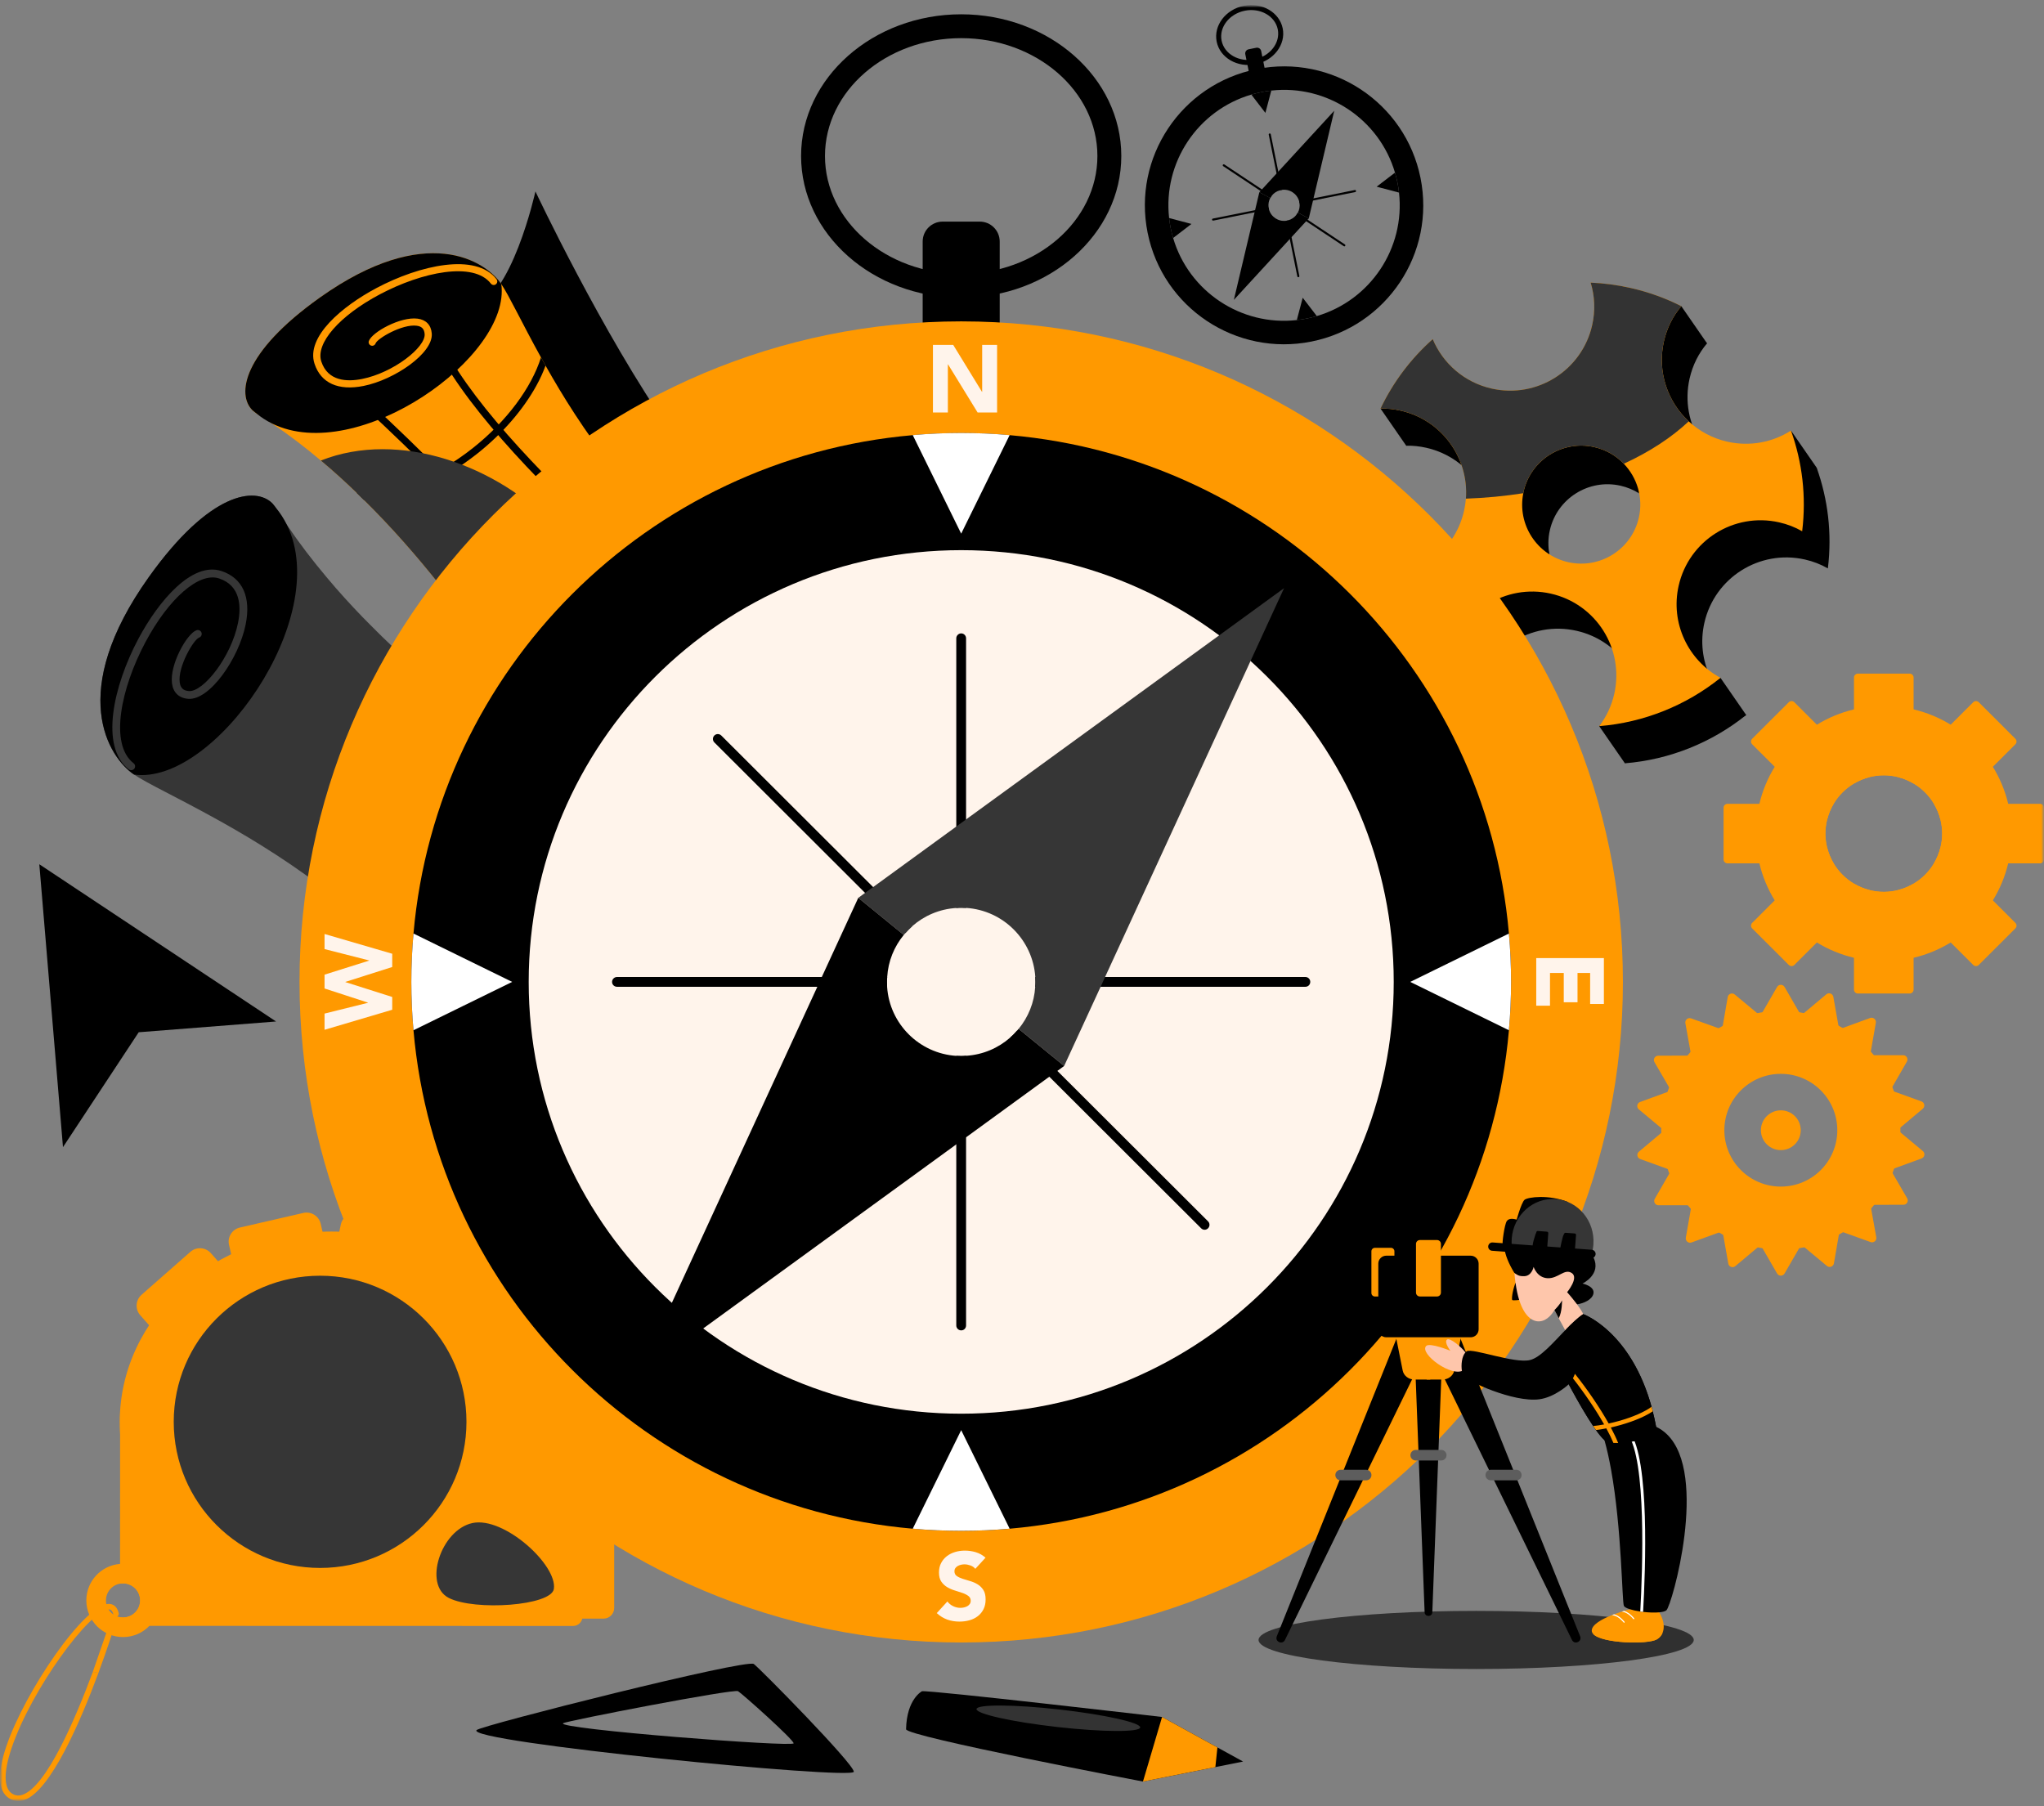 <svg width="404" height="357" viewBox="0 0 404 357" fill="none" xmlns="http://www.w3.org/2000/svg">
<rect x="0" y="0" width="404" height="357" fill="#808080" stroke="none"/>
<mask id="mask0_13154_865" style="mask-type:luminance" maskUnits="userSpaceOnUse" x="0" y="1" width="404" height="355">
<path d="M404 1H0V356H404V1Z" fill="white"/>
</mask>
<g mask="url(#mask0_13154_865)">
<mask id="mask1_13154_865" style="mask-type:luminance" maskUnits="userSpaceOnUse" x="0" y="1" width="404" height="355">
<path d="M404 1H0V356H404V1Z" fill="white"/>
</mask>
<g mask="url(#mask1_13154_865)">
<path d="M26.492 153.096C29.062 154.832 34.922 157.558 42.355 161.675C42.934 161.99 43.518 162.321 44.125 162.656C50.714 166.354 58.377 171.116 66.04 177.157C66.196 177.282 66.345 177.393 66.503 177.518C66.845 177.787 67.172 178.066 67.501 178.341C74.598 184.185 80.118 191.067 84.38 197.32C84.68 197.771 84.981 198.22 85.272 198.658C90.545 206.624 93.721 213.332 95.39 215.123C97.399 217.306 104.797 218.384 113.694 214.92C114.205 214.727 114.708 214.523 115.216 214.298C119.629 212.338 124.342 209.266 128.911 204.677C133.637 199.93 136.083 194.675 137.12 189.648C137.245 189.14 137.337 188.634 137.414 188.135C138.921 178.355 135.322 169.754 133.104 167.93C132.556 167.475 130.698 166.367 127.902 164.703C124.285 162.505 119.028 159.341 112.911 155.314C112.409 154.975 111.876 154.616 111.332 154.265C105.753 150.543 99.517 146.14 93.15 141.146C92.611 140.738 92.084 140.325 91.562 139.889C85.356 134.962 79.081 129.495 73.201 123.531C72.67 123.014 72.161 122.502 71.657 121.97C69.249 119.476 66.908 116.912 64.695 114.26C61.833 110.875 59.153 107.372 56.71 103.757L56.688 103.718C55.934 102.603 55.194 101.48 54.495 100.335C54.495 100.335 54.444 100.276 54.357 100.147C54.276 100.033 54.133 99.867 53.966 99.659C53.916 99.599 53.872 99.551 53.821 99.492C50.499 96.166 41.482 97.169 29.424 114.059C13.146 136.878 21.46 149.711 26.492 153.103V153.096Z" fill="#363636"/>
<path d="M26.492 153.096C42.176 155.327 65.792 122.204 56.712 103.75L56.69 103.711C56.098 102.507 55.372 101.377 54.497 100.328C54.497 100.328 54.447 100.269 54.359 100.14C54.278 100.026 54.135 99.86 53.969 99.652C53.918 99.593 53.874 99.544 53.824 99.485C50.501 96.159 41.485 97.162 29.427 114.052C13.148 136.871 21.463 149.704 26.494 153.096H26.492Z" fill="black"/>
<path d="M26.417 152.071C26.463 152.034 26.505 151.99 26.542 151.942C26.803 151.605 26.74 151.123 26.404 150.863C21.561 147.129 23.91 136.009 28.731 126.955C33.379 118.225 39.366 113.036 43.288 114.332C47.573 115.749 47.696 119.898 47.044 123.13C45.683 129.889 40.178 136.817 37.326 136.596C36.223 136.51 35.666 135.983 35.524 134.883C35.116 131.774 38.28 126.399 39.353 126.025C39.754 125.884 39.967 125.444 39.825 125.044C39.684 124.643 39.243 124.431 38.842 124.573C36.927 125.245 33.51 131.378 33.995 135.085C34.234 136.907 35.374 137.99 37.208 138.13C41.461 138.461 47.207 130.13 48.556 123.432C49.65 118.002 47.95 114.249 43.77 112.87C37.938 110.945 31.291 118.865 27.367 126.233C22.399 135.56 19.684 147.626 25.459 152.082C25.746 152.303 26.143 152.29 26.415 152.071H26.417Z" fill="#363636"/>
<path d="M93.221 60.744C101.039 59.539 105.829 37.837 105.829 37.837C105.829 37.837 119.07 65.948 132.541 85.21C146.011 104.471 161.829 113.148 161.829 113.148C161.829 113.148 148.801 120.478 139.568 115.123C130.334 109.767 93.221 60.742 93.221 60.742V60.744Z" fill="black"/>
<path d="M99.076 56.139C100.667 58.49 103.162 63.85 106.93 70.647C107.22 71.174 107.52 71.711 107.827 72.265C111.214 78.288 115.574 85.297 121.11 92.308C121.224 92.45 121.327 92.588 121.441 92.731C121.689 93.044 121.941 93.344 122.195 93.644C127.549 100.136 133.854 105.187 139.587 109.088C140 109.362 140.412 109.638 140.813 109.905C148.115 114.731 154.265 117.639 155.905 119.167C157.907 121.004 158.888 127.77 155.703 135.899C155.528 136.366 155.339 136.825 155.131 137.29C153.33 141.321 150.51 145.627 146.294 149.798C141.936 154.116 137.116 156.345 132.503 157.289C132.038 157.403 131.573 157.486 131.115 157.556C122.145 158.924 114.258 155.627 112.587 153.602C112.17 153.1 111.155 151.401 109.63 148.844C107.617 145.535 104.72 140.729 101.031 135.135C100.719 134.675 100.39 134.189 100.07 133.69C96.659 128.586 92.628 122.883 88.051 117.058C87.678 116.564 87.299 116.082 86.9 115.607C82.386 109.929 77.377 104.19 71.911 98.811C71.437 98.325 70.968 97.858 70.481 97.398C68.196 95.196 65.847 93.055 63.417 91.029C60.313 88.41 57.105 85.958 53.791 83.723L53.754 83.703C52.731 83.013 51.703 82.337 50.652 81.695C50.652 81.695 50.597 81.649 50.481 81.568C50.376 81.494 50.225 81.362 50.034 81.209C49.979 81.163 49.935 81.124 49.88 81.078C46.832 78.039 47.759 69.795 63.261 58.788C84.202 43.928 95.966 51.539 99.072 56.139H99.076Z" fill="#FF9900"/>
<path d="M68.071 75.114C68.621 75.576 119.888 119.642 132.506 157.289C132.041 157.403 131.576 157.486 131.117 157.556C118.559 120.36 67.709 76.65 67.156 76.189L68.071 75.114Z" fill="black"/>
<path d="M85.882 64.503C94.17 86.712 139.895 123.636 155.703 135.895C155.528 136.361 155.339 136.821 155.131 137.285C139.484 125.195 93.152 88.003 84.548 64.991L85.882 64.501V64.503Z" fill="black"/>
<path d="M99.077 56.139C101.11 70.478 70.712 92.039 53.793 83.723L53.756 83.703C52.653 83.162 51.615 82.497 50.655 81.695C50.655 81.695 50.6 81.649 50.484 81.568C50.378 81.494 50.227 81.362 50.036 81.209C49.981 81.163 49.938 81.124 49.883 81.078C46.834 78.039 47.762 69.795 63.264 58.788C84.204 43.928 95.969 51.539 99.074 56.139H99.077Z" fill="black"/>
<path d="M106.93 70.645C107.22 71.172 107.52 71.709 107.827 72.263C107.358 73.583 106.746 74.903 106.011 76.237C103.434 80.92 99.408 85.628 94.392 89.617C87.062 95.441 79.101 98.634 71.913 98.809C71.44 98.323 70.97 97.856 70.483 97.397C77.704 97.657 85.935 94.533 93.512 88.522C100.21 83.204 105.049 76.609 106.93 70.645Z" fill="black"/>
<path d="M121.11 92.306C121.224 92.448 121.327 92.586 121.441 92.728C121.689 93.041 121.941 93.341 122.195 93.641C121.838 94.554 121.404 95.459 120.914 96.35C118.351 101.007 114.061 105.347 109.698 108.616C103.325 113.404 95.006 117.188 88.051 117.058C87.678 116.564 87.299 116.082 86.9 115.607C93.681 116.255 102.294 112.406 108.85 107.492C115.137 102.772 119.471 97.298 121.107 92.308L121.11 92.306Z" fill="black"/>
<path d="M139.588 109.086C140 109.36 140.412 109.636 140.814 109.903C140.351 111.387 139.728 112.782 139 114.105C135.238 120.938 128.635 125.646 124.167 128.232C116.401 132.738 107.485 135.264 101.033 135.133C100.721 134.673 100.392 134.187 100.072 133.688C106.248 134.117 115.576 131.575 123.459 127.005C128.663 123.99 136.892 118 139.59 109.086H139.588Z" fill="black"/>
<path d="M98.135 56.069C98.1 56.111 98.061 56.15 98.017 56.185C97.708 56.424 97.265 56.364 97.026 56.058C93.604 51.629 83.406 53.766 75.098 58.166C67.088 62.408 62.322 67.875 63.509 71.461C64.803 75.381 68.61 75.497 71.573 74.903C77.774 73.664 84.132 68.637 83.932 66.031C83.855 65.022 83.371 64.514 82.364 64.383C79.513 64.008 74.58 66.896 74.236 67.875C74.106 68.243 73.703 68.435 73.335 68.306C72.966 68.177 72.773 67.774 72.902 67.409C73.521 65.659 79.149 62.539 82.548 62.986C84.219 63.205 85.211 64.249 85.34 65.926C85.641 69.815 77.993 75.059 71.85 76.287C66.869 77.283 63.428 75.727 62.167 71.904C60.406 66.572 67.676 60.501 74.436 56.921C82.993 52.388 94.065 49.914 98.144 55.197C98.348 55.46 98.335 55.824 98.133 56.071L98.135 56.069Z" fill="#FF9900"/>
<g style="mix-blend-mode:screen">
<path d="M109.632 148.844C107.619 145.535 104.722 140.729 101.033 135.135C100.721 134.675 100.392 134.189 100.072 133.69C96.662 128.586 92.63 122.883 88.053 117.058C87.68 116.564 87.301 116.082 86.902 115.607C82.388 109.929 77.379 104.19 71.913 98.811C71.439 98.325 70.97 97.859 70.483 97.399C68.198 95.196 65.849 93.055 63.419 91.029C94.409 78.785 141.072 119.36 109.632 148.844Z" fill="#333333"/>
</g>
<path d="M356.727 110.588C358.372 110.958 359.894 111.552 361.28 112.353C362.129 105.46 361.298 98.677 359.07 92.45C355.475 94.754 350.983 95.66 346.496 94.649C337.55 92.632 331.931 83.754 333.951 74.822C334.552 72.169 335.749 69.813 337.401 67.866C334.271 66.277 330.882 65.055 327.297 64.247C324.68 63.658 322.066 63.319 319.475 63.207C320.28 65.852 320.427 68.733 319.774 71.626C317.754 80.557 308.86 86.166 299.914 84.15C294.471 82.924 290.266 79.158 288.257 74.382C284.002 78.161 280.471 82.797 277.942 88.1C279.25 88.069 280.579 88.207 281.901 88.505C290.847 90.521 296.469 99.387 294.446 108.331C292.53 116.811 284.401 122.3 275.922 121.098C278.771 129.545 284.167 137.003 291.398 142.352C291.244 140.679 291.341 138.945 291.733 137.204C293.756 128.26 302.647 122.664 311.593 124.68C320.539 126.697 326.16 135.562 324.138 144.506C323.599 146.893 322.564 149.052 321.162 150.874C330.029 150.158 338.366 146.766 345.138 141.327C338.763 137.883 335.196 130.513 336.87 123.115C338.892 114.17 347.783 108.574 356.73 110.591L356.727 110.588ZM315.039 118.46C308.751 117.043 304.798 110.796 306.217 104.519C307.636 98.242 313.894 94.296 320.182 95.713C326.47 97.129 330.422 103.376 329.003 109.653C327.584 115.931 321.327 119.876 315.039 118.46Z" fill="black"/>
<path d="M323.998 97.532C322.884 96.838 321.645 96.308 320.294 96.004C314.006 94.587 307.748 98.535 306.329 104.81C305.961 106.439 305.95 108.059 306.255 109.59C302.226 107.015 300.024 102.106 301.138 97.177C302.557 90.9 308.814 86.955 315.102 88.371C319.758 89.42 323.149 93.12 323.998 97.532Z" fill="black"/>
<path d="M340.057 133.983L345.136 141.325C345.136 141.325 339.721 145.003 335.964 140.438C332.207 135.873 340.054 133.981 340.054 133.981L340.057 133.983Z" fill="black"/>
<path d="M316.083 143.53L321.162 150.871C321.162 150.871 330.608 146.092 327.564 139.941C324.52 133.789 316.08 143.53 316.08 143.53H316.083Z" fill="black"/>
<path d="M332.319 60.525L337.398 67.866C337.398 67.866 328.895 70.496 326.522 67.658C324.149 64.821 332.319 60.523 332.319 60.523V60.525Z" fill="black"/>
<path d="M353.99 85.107L359.07 92.448C359.07 92.448 360.131 100.374 354.609 97.272C349.088 94.169 353.988 85.107 353.988 85.107H353.99Z" fill="black"/>
<path d="M272.863 80.758L277.942 88.1C277.942 88.1 283.518 87.629 282.961 83.033C282.403 78.437 272.863 80.758 272.863 80.758Z" fill="black"/>
<path d="M351.648 103.247C353.293 103.617 354.815 104.21 356.201 105.009C357.05 98.117 356.219 91.334 353.99 85.107C350.396 87.41 345.904 88.317 341.416 87.305C338.449 86.637 335.859 85.212 333.782 83.283C329.588 79.401 327.52 73.445 328.871 67.479C329.472 64.825 330.67 62.469 332.321 60.523C329.191 58.933 325.803 57.711 322.217 56.903C319.6 56.314 316.986 55.975 314.396 55.863C315.201 58.508 315.348 61.39 314.694 64.282C312.674 73.213 303.781 78.823 294.835 76.806C289.391 75.58 285.187 71.814 283.178 67.039C278.923 70.818 275.392 75.453 272.863 80.756C274.17 80.725 275.499 80.863 276.822 81.161C284.952 82.994 290.336 90.493 289.738 98.561C289.676 99.358 289.551 100.173 289.367 100.987C287.45 109.467 279.322 114.956 270.843 113.754C273.692 122.202 279.087 129.659 286.318 135.008C286.165 133.335 286.261 131.601 286.654 129.861C288.676 120.916 297.567 115.32 306.514 117.336C315.46 119.353 321.081 128.218 319.059 137.163C318.519 139.549 317.484 141.708 316.083 143.53C324.95 142.814 333.286 139.422 340.059 133.983C333.683 130.539 330.117 123.169 331.79 115.771C333.813 106.827 342.704 101.23 351.65 103.247H351.648ZM309.959 111.118C303.77 109.723 299.851 103.661 301.083 97.491C301.092 97.39 301.116 97.276 301.138 97.177C302.557 90.9 308.814 86.955 315.102 88.371C317.423 88.894 319.418 90.066 320.949 91.666C323.57 94.397 324.818 98.353 323.923 102.312C322.504 108.589 316.247 112.535 309.959 111.118Z" fill="#FF9900"/>
<g style="mix-blend-mode:screen">
<path d="M333.782 83.283C330.424 86.436 326.112 89.287 320.949 91.664C319.418 90.066 317.423 88.892 315.102 88.369C308.814 86.952 302.557 90.9 301.138 97.175C301.116 97.274 301.09 97.385 301.083 97.489C297.482 98.049 293.703 98.423 289.74 98.564C290.336 90.493 284.952 82.994 276.824 81.163C275.501 80.865 274.172 80.728 272.865 80.758C275.394 75.455 278.925 70.82 283.18 67.041C285.189 71.818 289.393 75.582 294.837 76.808C303.783 78.825 312.676 73.213 314.696 64.284C315.35 61.392 315.203 58.51 314.398 55.865C316.988 55.977 319.603 56.314 322.219 56.906C325.805 57.713 329.196 58.935 332.323 60.525C330.672 62.469 329.474 64.825 328.873 67.481C327.525 73.447 329.593 79.403 333.784 83.285L333.782 83.283Z" fill="#333333"/>
</g>
<path d="M189.981 58.845C172.532 58.845 158.335 46.28 158.335 30.837C158.335 15.394 172.532 2.826 189.981 2.826C207.43 2.826 221.627 15.392 221.627 30.835C221.627 46.277 207.43 58.843 189.981 58.843V58.845ZM189.981 7.542C175.135 7.542 163.059 17.991 163.059 30.837C163.059 43.683 175.137 54.131 189.981 54.131C204.825 54.131 216.903 43.681 216.903 30.837C216.903 17.993 204.825 7.542 189.981 7.542Z" fill="black"/>
<path d="M193.65 43.803H186.312C184.134 43.803 182.368 45.566 182.368 47.74V69.289C182.368 71.464 184.134 73.226 186.312 73.226H193.65C195.828 73.226 197.594 71.464 197.594 69.289V47.74C197.594 45.566 195.828 43.803 193.65 43.803Z" fill="black"/>
<path d="M189.985 308.537C253.3 308.537 304.627 257.297 304.627 194.088C304.627 130.88 253.3 79.639 189.985 79.639C126.671 79.639 75.343 130.88 75.343 194.088C75.343 257.297 126.671 308.537 189.985 308.537Z" fill="black"/>
<path d="M189.986 279.432C237.199 279.432 275.473 241.222 275.473 194.088C275.473 146.954 237.199 108.745 189.986 108.745C142.772 108.745 104.498 146.954 104.498 194.088C104.498 241.222 142.772 279.432 189.986 279.432Z" fill="#FFF4EB"/>
<path d="M189.985 63.522C117.752 63.522 59.199 121.976 59.199 194.088C59.199 266.201 117.752 324.655 189.985 324.655C262.219 324.655 320.772 266.185 320.772 194.088C320.772 121.991 262.219 63.522 189.985 63.522ZM199.557 302.164C196.407 302.446 193.212 302.589 189.983 302.589C186.755 302.589 183.559 302.446 180.41 302.164C128.029 297.605 86.29 255.938 81.726 203.646C81.443 200.502 81.3 197.311 81.3 194.088C81.3 190.865 81.443 187.675 81.726 184.531C86.292 132.238 128.029 90.572 180.41 86.013C183.559 85.731 186.755 85.588 189.983 85.588C193.212 85.588 196.407 85.731 199.557 86.013C251.937 90.572 293.674 132.238 298.241 184.531C298.524 187.675 298.666 190.865 298.666 194.088C298.666 197.311 298.524 200.502 298.241 203.646C293.674 255.938 251.937 297.605 199.557 302.164Z" fill="#FF9900"/>
<path d="M190.946 126.171V179.454C190.63 179.438 190.317 179.423 189.986 179.423C189.654 179.423 189.325 179.438 189.01 179.471V126.171C189.01 125.637 189.45 125.197 189.986 125.197C190.521 125.197 190.946 125.637 190.946 126.171Z" fill="black"/>
<path d="M189.986 208.736C190.317 208.736 190.63 208.721 190.946 208.688V261.988C190.946 262.538 190.521 262.962 189.986 262.962C189.45 262.962 189.01 262.538 189.01 261.988V208.706C189.325 208.721 189.654 208.736 189.986 208.736Z" fill="black"/>
<path d="M175.359 193.114C175.328 193.429 175.311 193.758 175.311 194.088C175.311 194.419 175.326 194.732 175.341 195.047H121.952C121.417 195.047 120.976 194.623 120.976 194.088C120.976 193.554 121.417 193.114 121.952 193.114H175.357H175.359Z" fill="black"/>
<path d="M258.975 194.088C258.975 194.623 258.55 195.047 258.015 195.047H204.61C204.641 194.732 204.658 194.419 204.658 194.088C204.658 193.758 204.643 193.429 204.627 193.114H258.017C258.552 193.114 258.978 193.539 258.978 194.088H258.975Z" fill="black"/>
<path d="M172.571 175.337L180.318 183.055C179.829 183.495 179.372 183.951 178.947 184.439L141.193 146.748C140.816 146.372 140.816 145.759 141.193 145.38C141.57 145.001 142.184 145.003 142.564 145.38L172.571 175.337Z" fill="black"/>
<path d="M238.776 242.781C238.399 243.173 237.785 243.173 237.405 242.781L207.397 212.824L199.651 205.106C200.14 204.681 200.596 204.226 201.022 203.722L238.776 241.413C239.153 241.79 239.153 242.403 238.776 242.781Z" fill="black"/>
<path d="M253.797 116.255L218.421 193.114L217.539 195.047L210.328 210.703L201.338 203.363C203.226 201.069 204.423 198.192 204.612 195.047C204.643 194.732 204.66 194.419 204.66 194.088C204.66 193.758 204.645 193.429 204.63 193.114C204.14 185.79 198.285 179.926 190.948 179.456C190.632 179.44 190.319 179.425 189.988 179.425C189.656 179.425 189.327 179.44 189.012 179.473C185.689 179.677 182.667 180.997 180.32 183.057C179.831 183.498 179.375 183.953 178.949 184.441C178.839 184.551 178.73 184.678 178.633 184.803L169.643 177.463L170.981 176.489L172.571 175.342L189.007 163.38L190.944 161.966L253.795 116.259L253.797 116.255Z" fill="#363636"/>
<path d="M210.325 210.703L208.988 211.677L207.397 212.824L190.944 224.801L189.007 226.2L126.172 271.907L161.548 195.047L162.43 193.114L169.641 177.459L178.631 184.798C176.743 187.093 175.545 189.97 175.357 193.112C175.326 193.427 175.308 193.756 175.308 194.086C175.308 194.417 175.324 194.73 175.339 195.045C175.811 202.354 181.669 208.217 189.005 208.704C189.321 208.719 189.65 208.734 189.981 208.734C190.312 208.734 190.626 208.719 190.942 208.686C194.28 208.482 197.302 207.162 199.649 205.102C200.138 204.677 200.594 204.222 201.02 203.718C201.129 203.608 201.241 203.481 201.335 203.357L210.325 210.696V210.703Z" fill="black"/>
<path d="M199.555 86.007L189.981 105.48L180.408 86.007C183.557 85.724 186.753 85.582 189.981 85.582C193.21 85.582 196.405 85.724 199.555 86.007Z" fill="white"/>
<path d="M199.555 302.157C196.405 302.44 193.21 302.582 189.981 302.582C186.753 302.582 183.557 302.44 180.408 302.157L189.981 282.683L199.555 302.157Z" fill="white"/>
<path d="M298.664 194.082C298.664 197.305 298.521 200.495 298.238 203.639L278.732 194.082L298.238 184.524C298.521 187.669 298.664 190.859 298.664 194.082Z" fill="white"/>
<path d="M101.232 194.082L81.726 203.639C81.443 200.495 81.3 197.305 81.3 194.082C81.3 190.859 81.443 187.669 81.726 184.524L101.232 194.082Z" fill="white"/>
<path d="M184.397 68.173H188.404L194.091 77.452H194.128V68.173H197.076V81.527H193.223L187.384 72.022H187.347V81.527H184.399V68.173H184.397Z" fill="#FFF4EB"/>
<path d="M317.012 189.376V198.448H314.293V192.317H311.799V198.108H309.08V192.317H306.36V198.787H303.64V189.376H317.017H317.012Z" fill="#FFF4EB"/>
<path d="M64.147 203.549V200.344L72.725 198.213V198.176L64.147 195.385V192.65L72.951 189.878V189.838L64.147 187.594V184.614L77.523 188.518V191.139L68.266 194.082V194.119L77.523 197.062V199.588L64.147 203.549Z" fill="#FFF4EB"/>
<path d="M192.769 310.094C192.53 309.792 192.205 309.569 191.795 309.424C191.387 309.28 190.999 309.207 190.632 309.207C190.418 309.207 190.198 309.234 189.972 309.282C189.746 309.332 189.531 309.411 189.33 309.518C189.128 309.626 188.966 309.768 188.838 309.943C188.713 310.12 188.65 310.333 188.65 310.585C188.65 310.988 188.801 311.296 189.102 311.509C189.404 311.723 189.786 311.905 190.244 312.056C190.705 312.207 191.198 312.358 191.727 312.509C192.258 312.66 192.751 312.873 193.212 313.151C193.67 313.429 194.052 313.799 194.354 314.263C194.657 314.727 194.808 315.351 194.808 316.131C194.808 316.91 194.67 317.521 194.394 318.073C194.115 318.627 193.742 319.087 193.269 319.45C192.797 319.816 192.249 320.085 191.626 320.26C191.003 320.438 190.345 320.525 189.652 320.525C188.784 320.525 187.976 320.394 187.233 320.129C186.489 319.864 185.799 319.437 185.156 318.846L187.253 316.545C187.555 316.947 187.935 317.258 188.395 317.477C188.856 317.698 189.33 317.808 189.821 317.808C190.06 317.808 190.304 317.779 190.549 317.723C190.795 317.666 191.014 317.582 191.211 317.469C191.407 317.355 191.565 317.21 191.683 317.035C191.801 316.86 191.863 316.652 191.863 316.413C191.863 316.01 191.709 315.693 191.4 315.461C191.091 315.229 190.705 315.029 190.238 314.867C189.771 314.705 189.268 314.541 188.727 314.377C188.185 314.213 187.68 313.994 187.215 313.716C186.748 313.44 186.362 313.074 186.053 312.623C185.744 312.17 185.59 311.572 185.59 310.832C185.59 310.092 185.733 309.488 186.016 308.947C186.299 308.406 186.676 307.953 187.15 307.589C187.621 307.224 188.167 306.952 188.784 306.768C189.4 306.587 190.036 306.495 190.692 306.495C191.448 306.495 192.179 306.602 192.883 306.816C193.587 307.029 194.223 307.388 194.791 307.892L192.769 310.099V310.094Z" fill="#FFF4EB"/>
<path d="M291.764 329.896C315.516 329.896 334.771 327.325 334.771 324.153C334.771 320.981 315.516 318.41 291.764 318.41C268.012 318.41 248.757 320.981 248.757 324.153C248.757 327.325 268.012 329.896 291.764 329.896Z" fill="#303030"/>
<path d="M281.577 318.671L279.43 262.487C279.423 262.305 279.568 262.154 279.75 262.154H284.928C285.11 262.154 285.255 262.305 285.248 262.487L283.101 318.671C283.064 319.647 281.614 319.647 281.577 318.671Z" fill="black"/>
<path d="M310.7 324.151L281.491 264.278C281.399 264.088 281.482 263.86 281.675 263.775L286.976 261.427C287.169 261.342 287.395 261.434 287.474 261.629L312.319 323.435C312.742 324.49 311.201 325.174 310.7 324.151Z" fill="black"/>
<path d="M253.977 324.151L283.186 264.278C283.279 264.088 283.195 263.86 283.002 263.775L277.701 261.427C277.508 261.342 277.282 261.434 277.203 261.629L252.359 323.435C251.935 324.49 253.477 325.174 253.977 324.151Z" fill="black"/>
<path d="M281.989 272.682H285.117C286.253 272.682 287.229 271.933 287.435 270.902L289.185 262.157H281.989V272.684V272.682Z" fill="#FF9900"/>
<path d="M282.691 272.682H279.563C278.427 272.682 277.451 271.933 277.245 270.902L275.495 262.157H282.691V272.684V272.682Z" fill="#FF9900"/>
<path d="M271.747 256.262H274.922C275.302 256.262 275.609 255.956 275.609 255.577V247.331C275.609 246.953 275.302 246.646 274.922 246.646H271.747C271.367 246.646 271.06 246.953 271.06 247.331V255.577C271.06 255.956 271.367 256.262 271.747 256.262Z" fill="#FF9900"/>
<path d="M289.753 256.262H292.929C293.308 256.262 293.615 255.956 293.615 255.577V247.331C293.615 246.953 293.308 246.646 292.929 246.646H289.753C289.374 246.646 289.066 246.953 289.066 247.331V255.577C289.066 255.956 289.374 256.262 289.753 256.262Z" fill="#FF9900"/>
<path d="M273.999 264.329H290.679C291.548 264.329 292.253 263.625 292.253 262.757V249.77C292.253 248.902 291.548 248.198 290.679 248.198H273.999C273.129 248.198 272.424 248.902 272.424 249.77V262.757C272.424 263.625 273.129 264.329 273.999 264.329Z" fill="black"/>
<path d="M280.642 256.262H284.033C284.458 256.262 284.803 255.918 284.803 255.494V245.875C284.803 245.451 284.458 245.107 284.033 245.107H280.642C280.217 245.107 279.873 245.451 279.873 245.875V255.494C279.873 255.918 280.217 256.262 280.642 256.262Z" fill="#FF9900"/>
<path d="M294.659 292.606H299.699C300.278 292.606 300.748 292.138 300.748 291.56C300.748 290.982 300.278 290.513 299.699 290.513H294.659C294.08 290.513 293.611 290.982 293.611 291.56C293.611 292.138 294.08 292.606 294.659 292.606Z" fill="#5D5D5D"/>
<path d="M264.981 292.606H270.021C270.6 292.606 271.069 292.138 271.069 291.56C271.069 290.982 270.6 290.513 270.021 290.513H264.981C264.402 290.513 263.932 290.982 263.932 291.56C263.932 292.138 264.402 292.606 264.981 292.606Z" fill="#5D5D5D"/>
<path d="M279.82 288.681H284.86C285.439 288.681 285.908 288.212 285.908 287.634C285.908 287.056 285.439 286.587 284.86 286.587H279.82C279.241 286.587 278.771 287.056 278.771 287.634C278.771 288.212 279.241 288.681 279.82 288.681Z" fill="#5E5E5E"/>
<path d="M328.606 322.745C328.393 323.288 328.009 323.739 327.465 324.046C325.619 325.079 316.62 324.849 314.896 322.973C314.705 322.761 314.604 322.529 314.613 322.279C314.655 321.147 316.48 320.089 318.594 319.249C318.734 319.194 318.872 319.139 319.015 319.087C319.513 318.896 320.022 318.725 320.522 318.559C320.68 318.506 320.833 318.458 320.984 318.412C322.781 317.854 324.388 317.497 324.899 317.427C326.244 317.241 326.647 317.151 326.831 317.328C328.597 319.041 329.22 321.243 328.608 322.745H328.606Z" fill="#FF9900"/>
<path d="M328.606 322.745C328.393 323.288 328.009 323.739 327.465 324.046C325.619 325.079 316.62 324.849 314.896 322.973V322.969C323.046 322.189 326.873 322.307 328.606 322.748V322.745Z" fill="#FF9900"/>
<path d="M323 319.87C323.039 319.919 323.035 319.989 322.987 320.03C322.978 320.039 322.963 320.043 322.952 320.048C322.908 320.063 322.857 320.052 322.827 320.017C321.938 318.964 321.155 318.62 320.519 318.557C320.677 318.504 320.831 318.456 320.982 318.41C321.572 318.574 322.252 318.984 323 319.87Z" fill="white"/>
<path d="M321.096 320.565C321.138 320.613 321.131 320.683 321.083 320.724C321.074 320.733 321.061 320.735 321.05 320.74C321.006 320.755 320.956 320.744 320.925 320.709C320.022 319.641 319.23 319.303 318.592 319.246C318.732 319.192 318.87 319.137 319.013 319.084C319.618 319.233 320.322 319.645 321.096 320.562V320.565Z" fill="white"/>
<path d="M299.329 251.625C299.329 251.625 299.579 251.789 300.011 252.065C301.739 253.18 306.34 256.113 308.606 257.261C308.65 257.287 308.685 257.305 308.727 257.322C309.038 257.478 309.297 257.598 309.496 257.668C309.843 257.788 310.231 257.859 310.628 257.876C310.983 257.894 311.345 257.876 311.709 257.815C312.435 257.712 313.144 257.469 313.725 257.134C314.339 256.779 314.789 256.306 314.927 255.778C315.332 254.233 312.782 253.707 312.782 253.707C312.782 253.707 316.569 251.912 314.96 248.571C313.402 245.326 309.988 246.793 309.773 246.878C309.902 246.646 311.847 243.158 308.112 242.052C304.248 240.914 302.526 245.47 302.526 245.47C302.526 245.47 301.048 242.457 298.765 243.528C296.491 244.599 297.028 247.879 299.326 251.625H299.329Z" fill="black"/>
<path d="M299.539 253.545C298.837 255.485 298.793 256.733 298.881 256.935C298.969 257.136 300.737 256.956 300.827 256.711C300.916 256.466 299.539 253.545 299.539 253.545Z" fill="black"/>
<path d="M299.329 251.625C299.381 252.315 299.458 252.954 299.537 253.55C299.537 253.558 299.546 253.558 299.546 253.558C299.728 254.887 299.969 256.002 300.263 256.932C301.309 260.247 302.917 261.248 304.248 261.18C305.856 261.103 306.902 259.505 307.169 259.065C307.222 258.988 307.24 258.945 307.24 258.945C307.24 258.945 307.595 259.634 308.077 260.558C308.466 261.283 308.933 262.154 309.365 262.923C309.979 264.02 310.514 264.909 310.652 264.935V264.944H310.661C310.981 264.9 313.091 261.931 313.185 260.637C313.203 260.412 313.109 260.103 312.935 259.748C312.659 259.179 312.201 258.478 311.707 257.815C311.595 257.659 311.475 257.513 311.361 257.366C310.538 256.295 309.744 255.415 309.744 255.415C309.744 255.415 312.113 252.566 310.661 251.625C309.209 250.683 307.998 252.739 305.897 252.652C303.796 252.566 303.123 250.416 303.123 250.416C303.123 250.416 302.768 252.159 301.342 252.247C300.763 252.282 300.331 252.194 300.011 252.065C299.535 251.883 299.329 251.625 299.329 251.625Z" fill="#FEC6AB"/>
<path d="M289.643 267.317C288.948 266.352 286.503 264.243 285.965 264.812C285.428 265.382 286.669 266.989 286.669 266.989C286.669 266.989 282.572 265.31 281.875 266.052C280.467 267.547 287.106 272.478 289.352 270.77C291.597 269.062 289.643 267.32 289.643 267.32V267.317Z" fill="#FEC6AB"/>
<path d="M317.122 284.65V284.658C317.633 286.471 318.065 288.457 318.436 290.52C320.546 302.234 320.59 316.492 320.96 317.399C321.063 317.648 321.495 317.874 322.118 318.073C322.688 318.255 323.414 318.419 324.202 318.531C324.393 318.557 324.575 318.583 324.763 318.607C325.88 318.736 327.038 318.78 327.937 318.693H327.946C328.604 318.631 329.112 318.502 329.362 318.296C330.452 317.381 337.749 291.468 329.474 283.502C328.851 282.898 328.143 282.397 327.329 282.018C315.778 276.614 317.118 284.65 317.118 284.65H317.122Z" fill="black"/>
<path d="M324.204 318.53C324.39 318.552 324.577 318.583 324.763 318.605C325.239 310.202 326.059 288.418 322.171 283.143L321.724 283.469C325.448 288.527 324.658 310.177 324.204 318.528V318.53Z" fill="white"/>
<path d="M288.952 270.987C289.005 271.324 289.091 271.618 289.202 271.841C289.781 272.979 299.179 277.236 304.204 276.588C307.351 276.192 310.058 273.619 310.058 273.619C310.058 273.619 314.804 282.673 317.122 284.65V284.658C317.322 284.831 317.502 284.943 317.657 285.004C318.521 285.324 320.546 285.289 322.517 284.943C322.699 284.917 322.882 284.882 323.07 284.849C325.448 284.348 327.584 283.391 327.334 282.018C323.969 263.978 313.293 259.886 312.937 259.748H312.929C311.821 260.482 310.663 261.596 309.496 262.796V262.805C309.444 262.84 309.411 262.881 309.367 262.925C306.919 265.463 304.456 268.338 302.39 268.83C299.304 269.564 291.064 266.422 289.922 267.087C289.819 267.149 289.722 267.225 289.645 267.32C288.946 268.062 288.746 269.781 288.955 270.987H288.952Z" fill="black"/>
<path d="M307.242 258.942C307.242 258.942 307.599 259.634 308.084 260.556C308.777 259.299 308.74 257.024 308.74 257.024C308.74 257.024 308.426 257.76 307.242 258.942Z" fill="black"/>
<path d="M299.936 241.1C299.131 240.885 298.245 240.728 297.811 241.376C297.377 242.024 296.859 245.665 297.012 246.094C297.166 246.523 299.793 246.819 299.98 246.392C300.166 245.965 299.938 241.1 299.938 241.1H299.936Z" fill="black"/>
<path d="M309.937 237.601C306.132 236.07 302.035 236.603 301.346 237.139C300.655 237.675 299.546 241.864 299.546 241.864L309.939 237.601H309.937Z" fill="black"/>
<path d="M298.796 244.815V244.822C298.734 245.658 298.793 246.477 298.956 247.257L314.42 248.398C314.694 247.655 314.872 246.86 314.935 246.031V246.007C315.28 241.369 311.946 237.34 307.487 237.012C303.029 236.684 299.138 240.178 298.796 244.815Z" fill="#363636"/>
<path d="M309.134 243.891L308.906 244.419C308.906 244.419 308.244 246.876 308.422 246.981C308.599 247.086 309.321 247.187 309.466 246.889C309.613 246.591 309.132 243.891 309.132 243.891H309.134Z" fill="black"/>
<path d="M303.693 243.491C303.48 243.865 302.748 246.239 302.965 246.455C303.182 246.672 304.226 246.847 304.259 246.267C304.292 245.687 303.695 243.491 303.695 243.491H303.693Z" fill="black"/>
<path d="M310.99 247.295L309.184 247.162C309.031 247.15 308.915 247.017 308.927 246.864L309.144 243.931C309.155 243.778 309.289 243.663 309.442 243.674L311.249 243.808C311.402 243.819 311.517 243.953 311.506 244.106L311.289 247.038C311.277 247.191 311.144 247.306 310.99 247.295Z" fill="black"/>
<path d="M305.507 246.938L303.7 246.805C303.547 246.794 303.431 246.66 303.443 246.508L303.66 243.575C303.671 243.422 303.805 243.307 303.958 243.318L305.764 243.451C305.918 243.463 306.033 243.596 306.022 243.749L305.805 246.682C305.794 246.834 305.66 246.95 305.507 246.938Z" fill="black"/>
<path d="M294.907 247.226L314.493 248.671C314.947 248.704 315.341 248.365 315.374 247.911C315.407 247.458 315.067 247.064 314.613 247.031L295.028 245.586C294.574 245.553 294.179 245.893 294.146 246.346C294.113 246.799 294.453 247.193 294.907 247.226Z" fill="black"/>
<path d="M310.665 264.944C311.418 266.669 312.117 269.183 311.279 271.539V271.547C311.176 271.85 311.047 272.143 310.891 272.436C310.674 272.841 310.398 273.24 310.062 273.619C310.062 273.619 312.622 278.495 314.896 281.871C315.087 282.147 315.269 282.414 315.449 282.666C316.072 283.537 316.651 284.245 317.127 284.652V284.661C317.326 284.834 317.506 284.945 317.662 285.007C317.956 285.109 318.388 285.188 318.899 285.215C319.184 285.232 319.504 285.232 319.833 285.223C320.655 285.206 321.596 285.103 322.522 284.947C322.704 284.921 322.886 284.886 323.075 284.853C325.452 284.352 327.588 283.395 327.338 282.022C327.139 280.96 326.915 279.942 326.671 278.974C326.592 278.663 326.516 278.361 326.439 278.068C322.384 263.367 313.271 259.882 312.942 259.752H312.933C311.826 260.486 310.668 261.6 309.501 262.8V262.809C309.501 262.809 310.097 263.654 310.659 264.942V264.95H310.668L310.665 264.944Z" fill="black"/>
<path d="M310.889 272.436C313.12 275.276 315.394 278.609 317.054 281.551H317.063C317.21 281.81 317.357 282.07 317.486 282.329C318.056 283.364 318.532 284.341 318.896 285.212C319.182 285.23 319.502 285.23 319.831 285.221C319.46 284.288 318.967 283.261 318.379 282.156C318.241 281.897 318.094 281.637 317.956 281.37C316.166 278.175 313.701 274.56 311.282 271.547C311.179 271.85 311.049 272.143 310.893 272.436H310.889Z" fill="#FF9900"/>
<path d="M314.892 281.871C315.082 282.147 315.264 282.414 315.444 282.666C316.093 282.587 316.784 282.475 317.484 282.329C317.778 282.285 318.072 282.217 318.374 282.156C321.072 281.551 323.873 280.592 325.845 279.471C326.138 279.298 326.415 279.134 326.667 278.97C326.588 278.659 326.511 278.357 326.435 278.064C326.141 278.287 325.803 278.504 325.415 278.72C323.375 279.876 320.563 280.809 317.953 281.37C317.651 281.44 317.357 281.499 317.063 281.551H317.054C316.293 281.698 315.567 281.801 314.892 281.871Z" fill="#FF9900"/>
<path d="M119.285 299.926H114.668C113.503 299.926 112.558 300.869 112.558 302.032V317.834C112.558 318.998 113.503 319.941 114.668 319.941H119.285C120.45 319.941 121.395 318.998 121.395 317.834V302.032C121.395 300.869 120.45 299.926 119.285 299.926Z" fill="#FF9900"/>
<path d="M83.345 242.515L70.77 239.833C69.221 239.502 67.696 240.488 67.365 242.035L66.373 246.671C66.042 248.218 67.03 249.74 68.579 250.07L81.154 252.752C82.704 253.083 84.228 252.097 84.559 250.55L85.551 245.914C85.882 244.367 84.894 242.846 83.345 242.515Z" fill="#FF9900"/>
<path d="M59.948 239.751L47.418 242.634C45.874 242.989 44.911 244.527 45.267 246.068L46.333 250.687C46.689 252.228 48.229 253.19 49.773 252.835L62.303 249.951C63.847 249.596 64.81 248.058 64.454 246.517L63.388 241.898C63.032 240.357 61.492 239.395 59.948 239.751Z" fill="#FF9900"/>
<path d="M37.626 247.442L27.977 255.928C26.788 256.973 26.674 258.783 27.721 259.97L30.86 263.527C31.907 264.714 33.72 264.828 34.909 263.783L44.557 255.297C45.746 254.251 45.861 252.441 44.814 251.254L41.675 247.698C40.627 246.511 38.815 246.396 37.626 247.442Z" fill="#FF9900"/>
<path d="M65.513 318.743C88.623 318.743 107.358 301.883 107.358 281.085C107.358 260.287 88.623 243.427 65.513 243.427C42.403 243.427 23.669 260.287 23.669 281.085C23.669 301.883 42.403 318.743 65.513 318.743Z" fill="#FF9900"/>
<path d="M115.135 289.986L115.129 319.546C115.129 320.567 114.282 321.39 113.249 321.39L25.606 321.368C24.606 321.368 23.803 320.611 23.737 319.656C23.924 319.689 24.121 319.711 24.321 319.711C26.189 319.711 27.696 318.198 27.696 316.343C27.696 314.478 26.192 312.973 24.323 312.973C24.114 312.973 23.917 312.995 23.729 313.028L23.737 279.671C23.737 279.255 23.869 278.847 24.145 278.519C27.893 273.912 56.745 239.618 79.627 245.626H79.638C97.168 250.239 106.727 266.667 111.372 278.125C113.767 284.028 114.874 288.604 115.096 289.591C115.129 289.723 115.14 289.854 115.14 289.986H115.135Z" fill="#FF9900"/>
<path d="M63.268 309.919C79.245 309.919 92.197 296.989 92.197 281.039C92.197 265.089 79.245 252.159 63.268 252.159C47.291 252.159 34.339 265.089 34.339 281.039C34.339 296.989 47.291 309.919 63.268 309.919Z" fill="#363636"/>
<path d="M109.472 314.064C110.185 309.348 99.629 299.711 93.39 301.043C87.15 302.372 83.588 313.252 88.712 315.851C93.835 318.449 108.968 317.412 109.475 314.064H109.472Z" fill="#363636"/>
<path d="M18.352 330.435C18.719 330.536 19.085 330.61 19.451 330.671C21.272 325.756 22.463 321.966 22.599 321.528C22.689 321.239 22.526 320.93 22.237 320.84C21.945 320.751 21.64 320.913 21.548 321.202" fill="#FF9900"/>
<path d="M24.321 309.098C24.123 309.098 23.915 309.109 23.727 309.12C19.989 309.426 17.066 312.531 17.064 316.339C17.064 320.332 20.305 323.582 24.316 323.582C26.36 323.582 28.218 322.739 29.527 321.366C30.791 320.072 31.572 318.294 31.574 316.341C31.574 312.336 28.332 309.098 24.321 309.098ZM20.945 316.339C20.945 314.681 22.145 313.3 23.727 313.026C23.913 312.993 24.11 312.971 24.321 312.971C26.189 312.971 27.694 314.475 27.694 316.341C27.694 318.195 26.187 319.708 24.319 319.708C24.121 319.708 23.924 319.687 23.735 319.654C22.141 319.38 20.943 317.996 20.943 316.339H20.945Z" fill="#FF9900"/>
<path d="M4.45 354.75C3.678 355.019 2.985 354.932 2.329 354.485C0.728 353.392 0.706 350.233 2.268 345.591C6.213 333.866 17.861 318.125 21.515 318.128C21.535 318.128 21.555 318.128 21.575 318.128C21.739 318.136 22.178 318.156 22.399 319.12C22.47 319.415 22.766 319.601 23.059 319.531C23.355 319.463 23.54 319.168 23.472 318.872C23.114 317.331 22.165 317.057 21.63 317.031C16.868 316.79 4.902 334.324 1.228 345.241C-0.555 350.539 -0.393 353.955 1.711 355.389C2.307 355.796 2.939 356 3.603 356C3.996 356 4.4 355.928 4.814 355.785C10.019 353.979 15.923 340.205 19.456 330.671C19.09 330.61 18.724 330.538 18.357 330.435C14.885 339.786 9.2 353.101 4.452 354.75H4.45Z" fill="#FF9900"/>
<path d="M182.23 334.291C184.022 334.057 229.685 339.377 229.685 339.377L245.698 348.19L225.91 352.14C225.91 352.14 179.057 343.228 179.085 341.801C179.208 335.821 182.232 334.291 182.232 334.291H182.23Z" fill="black"/>
<path d="M225.911 352.14L229.685 339.377L240.625 345.398L240.219 349.285L225.911 352.14Z" fill="#FF9900"/>
<g style="mix-blend-mode:screen">
<path d="M193.01 337.807C192.903 338.764 200.057 340.356 208.99 341.363C217.923 342.37 225.253 342.41 225.362 341.455C225.47 340.498 218.315 338.906 209.382 337.899C200.449 336.892 193.12 336.853 193.01 337.807Z" fill="#333333"/>
</g>
<path d="M7.771 170.831L12.449 226.743L27.417 204.035L54.563 201.907L7.771 170.831Z" fill="black"/>
<path d="M396.925 158.885C396.302 156.262 395.264 153.797 393.891 151.563C391.806 148.18 388.948 145.33 385.559 143.245C383.32 141.872 380.851 140.839 378.225 140.217C376.335 139.766 374.361 139.525 372.334 139.525C370.308 139.525 368.334 139.766 366.443 140.217C363.816 140.839 361.346 141.875 359.109 143.245C355.721 145.327 352.865 148.18 350.777 151.563C349.402 153.799 348.367 156.264 347.744 158.885C347.292 160.772 347.051 162.743 347.051 164.766C347.051 166.789 347.292 168.76 347.744 170.647C348.367 173.27 349.404 175.736 350.777 177.969C352.863 181.352 355.721 184.203 359.109 186.287C361.348 187.66 363.818 188.693 366.443 189.315C368.334 189.766 370.308 190.007 372.334 190.007C374.361 190.007 376.335 189.766 378.225 189.315C380.853 188.693 383.322 187.658 385.559 186.287C388.948 184.205 391.803 181.352 393.891 177.969C395.267 175.733 396.302 173.268 396.925 170.647C397.376 168.76 397.618 166.789 397.618 164.766C397.618 162.743 397.376 160.772 396.925 158.885ZM372.334 176.285C371.352 176.285 370.395 176.163 369.487 175.928C368.402 175.659 367.382 175.228 366.443 174.669C364.79 173.688 363.399 172.303 362.416 170.649C361.857 169.712 361.425 168.694 361.155 167.61C360.921 166.704 360.798 165.747 360.798 164.768C360.798 163.79 360.921 162.833 361.155 161.926C361.425 160.842 361.857 159.824 362.416 158.887C363.399 157.236 364.787 155.848 366.443 154.867C367.382 154.309 368.402 153.878 369.487 153.608C370.395 153.374 371.354 153.251 372.334 153.251C373.315 153.251 374.273 153.374 375.181 153.608C376.267 153.878 377.287 154.309 378.225 154.867C379.879 155.848 381.269 157.234 382.252 158.887C382.811 159.824 383.243 160.842 383.513 161.926C383.748 162.833 383.871 163.79 383.871 164.768C383.871 165.747 383.748 166.704 383.513 167.61C383.243 168.694 382.811 169.712 382.252 170.649C381.269 172.3 379.881 173.688 378.225 174.669C377.287 175.228 376.267 175.659 375.181 175.928C374.273 176.163 373.315 176.285 372.334 176.285Z" fill="#FF9900"/>
<path d="M378.225 133.927V154.865C377.287 154.307 376.267 153.875 375.181 153.606C374.273 153.372 373.315 153.249 372.334 153.249C371.354 153.249 370.396 153.372 369.488 153.606C368.402 153.875 367.382 154.307 366.443 154.865V133.927C366.443 133.5 366.792 133.151 367.22 133.151H377.451C377.879 133.151 378.228 133.5 378.228 133.927H378.225Z" fill="#FF9900"/>
<path d="M378.225 174.667V195.606C378.225 196.033 377.877 196.381 377.449 196.381H367.218C366.79 196.381 366.441 196.033 366.441 195.606V174.667C367.38 175.226 368.4 175.657 369.485 175.926C370.393 176.16 371.352 176.283 372.332 176.283C373.313 176.283 374.271 176.16 375.179 175.926C376.265 175.657 377.284 175.226 378.223 174.667H378.225Z" fill="#FF9900"/>
<path d="M361.153 167.61C361.423 168.694 361.855 169.712 362.414 170.649H341.441C341.013 170.649 340.664 170.301 340.664 169.874V159.66C340.664 159.233 341.013 158.885 341.441 158.885H362.414C361.855 159.822 361.423 160.84 361.153 161.924C360.919 162.831 360.796 163.787 360.796 164.766C360.796 165.745 360.919 166.702 361.153 167.608V167.61Z" fill="#FF9900"/>
<path d="M404 159.66V169.874C404 170.301 403.651 170.649 403.224 170.649H382.25C382.809 169.712 383.241 168.694 383.511 167.61C383.746 166.704 383.868 165.747 383.868 164.768C383.868 163.79 383.746 162.833 383.511 161.926C383.241 160.842 382.809 159.824 382.25 158.887H403.224C403.651 158.887 404 159.235 404 159.662V159.66Z" fill="#FF9900"/>
<path d="M369.485 175.926L354.653 190.734C354.352 191.034 353.863 191.034 353.558 190.734L346.321 183.509C346.02 183.204 346.02 182.714 346.321 182.416L358.109 170.647L361.153 167.608C361.423 168.692 361.855 169.71 362.414 170.647C363.397 172.298 364.785 173.686 366.441 174.667C367.38 175.226 368.4 175.657 369.485 175.926Z" fill="#FF9900"/>
<path d="M398.344 147.116L386.555 158.885L383.511 161.924C383.241 160.84 382.809 159.822 382.25 158.885C381.267 157.234 379.879 155.846 378.223 154.865C377.284 154.307 376.265 153.875 375.179 153.606L390.012 138.798C390.312 138.498 390.801 138.498 391.106 138.798L398.344 146.024C398.644 146.328 398.644 146.819 398.344 147.116Z" fill="#FF9900"/>
<path d="M369.485 153.606C368.4 153.875 367.38 154.307 366.441 154.865C364.787 155.846 363.397 157.232 362.414 158.885C361.855 159.822 361.423 160.84 361.153 161.924L358.109 158.885L346.321 147.116C346.02 146.816 346.02 146.328 346.321 146.024L353.558 138.798C353.863 138.498 354.354 138.498 354.653 138.798L369.485 153.606Z" fill="#FF9900"/>
<path d="M398.344 183.509L391.106 190.734C390.801 191.034 390.31 191.034 390.012 190.734L375.179 175.926C376.265 175.657 377.284 175.226 378.223 174.667C379.877 173.686 381.267 172.3 382.25 170.647C382.809 169.71 383.241 168.692 383.511 167.608L386.555 170.647L398.344 182.416C398.644 182.716 398.644 183.204 398.344 183.509Z" fill="#FF9900"/>
<path d="M351.983 199.803C338.929 199.803 328.345 210.37 328.345 223.402C328.345 236.434 338.929 247.001 351.983 247.001C365.037 247.001 375.622 236.434 375.622 223.402C375.622 210.37 365.037 199.803 351.983 199.803ZM351.983 234.542C345.818 234.542 340.822 229.554 340.822 223.4C340.822 217.245 345.818 212.257 351.983 212.257C358.149 212.257 363.145 217.245 363.145 223.4C363.145 229.554 358.149 234.542 351.983 234.542Z" fill="#FF9900"/>
<path d="M354.769 226.181C356.307 224.645 356.307 222.155 354.769 220.62C353.231 219.084 350.737 219.084 349.198 220.62C347.66 222.155 347.66 224.645 349.198 226.181C350.737 227.716 353.231 227.716 354.769 226.181Z" fill="#FF9900"/>
<path d="M351.244 195.082L347.415 201.704C347.086 202.271 347.496 202.982 348.154 202.982H355.811C356.468 202.982 356.879 202.273 356.55 201.704L352.72 195.082C352.391 194.515 351.571 194.515 351.242 195.082H351.244Z" fill="#FF9900"/>
<path d="M351.244 251.717L347.415 245.096C347.086 244.529 347.496 243.817 348.154 243.817H355.811C356.468 243.817 356.879 244.526 356.55 245.096L352.72 251.717C352.391 252.284 351.571 252.284 351.242 251.717H351.244Z" fill="#FF9900"/>
<path d="M360.978 196.534L355.113 201.452C354.611 201.874 354.753 202.68 355.37 202.906L362.566 205.518C363.184 205.741 363.811 205.213 363.697 204.567L362.364 197.04C362.25 196.394 361.478 196.114 360.973 196.536L360.978 196.534Z" fill="#FF9900"/>
<path d="M341.601 249.762L340.267 242.234C340.153 241.588 340.783 241.06 341.399 241.284L348.595 243.896C349.213 244.119 349.356 244.927 348.851 245.35L342.987 250.267C342.484 250.69 341.712 250.41 341.596 249.764L341.601 249.762Z" fill="#FF9900"/>
<path d="M369.63 201.217L362.436 203.838C361.82 204.064 361.677 204.872 362.182 205.292L368.053 210.201C368.558 210.622 369.327 210.341 369.441 209.695L370.764 202.166C370.878 201.52 370.249 200.992 369.63 201.217Z" fill="#FF9900"/>
<path d="M333.205 244.636L334.527 237.106C334.642 236.46 335.414 236.178 335.916 236.6L341.787 241.509C342.291 241.93 342.149 242.738 341.533 242.963L334.339 245.584C333.723 245.81 333.091 245.282 333.205 244.636Z" fill="#FF9900"/>
<path d="M376.157 208.568L368.5 208.579C367.842 208.579 367.435 209.29 367.763 209.857L371.602 216.472C371.931 217.039 372.753 217.039 373.08 216.472L376.898 209.846C377.225 209.277 376.815 208.568 376.157 208.57V208.568Z" fill="#FF9900"/>
<path d="M327.068 236.955L330.887 230.33C331.214 229.76 332.036 229.76 332.365 230.33L336.203 236.944C336.532 237.511 336.122 238.223 335.466 238.223L327.81 238.234C327.152 238.234 326.742 237.524 327.068 236.957V236.955Z" fill="#FF9900"/>
<path d="M379.778 217.705L372.578 215.104C371.959 214.88 371.332 215.408 371.446 216.054L372.79 223.579C372.907 224.225 373.679 224.503 374.181 224.081L380.037 219.156C380.539 218.734 380.394 217.926 379.778 217.702V217.705Z" fill="#FF9900"/>
<path d="M323.93 227.643L329.786 222.719C330.288 222.296 331.06 222.574 331.176 223.22L332.521 230.746C332.637 231.391 332.007 231.919 331.389 231.696L324.189 229.095C323.57 228.871 323.428 228.063 323.93 227.641V227.643Z" fill="#FF9900"/>
<path d="M380.057 227.525L374.179 222.625C373.674 222.204 372.902 222.487 372.79 223.133L371.479 230.665C371.367 231.31 371.996 231.836 372.613 231.61L379.802 228.979C380.418 228.753 380.559 227.945 380.054 227.525H380.057Z" fill="#FF9900"/>
<path d="M324.165 217.821L331.354 215.189C331.97 214.963 332.602 215.489 332.488 216.135L331.176 223.667C331.064 224.313 330.292 224.595 329.788 224.175L323.91 219.275C323.406 218.854 323.546 218.046 324.162 217.821H324.165Z" fill="#FF9900"/>
<path d="M376.955 236.85L373.108 230.24C372.777 229.673 371.957 229.675 371.63 230.244L367.821 236.876C367.494 237.446 367.906 238.155 368.564 238.153L376.221 238.131C376.879 238.131 377.287 237.417 376.955 236.85Z" fill="#FF9900"/>
<path d="M327.746 208.671L335.403 208.649C336.061 208.649 336.473 209.356 336.146 209.925L332.337 216.557C332.01 217.127 331.187 217.129 330.858 216.562L327.011 209.952C326.68 209.384 327.09 208.673 327.746 208.671Z" fill="#FF9900"/>
<path d="M370.852 244.555L369.496 237.032C369.38 236.386 368.608 236.108 368.106 236.533L362.256 241.466C361.754 241.888 361.899 242.696 362.517 242.917L369.722 245.507C370.341 245.731 370.968 245.201 370.852 244.555Z" fill="#FF9900"/>
<path d="M334.245 201.292L341.449 203.882C342.068 204.105 342.213 204.911 341.71 205.334L335.861 210.267C335.359 210.689 334.587 210.411 334.471 209.768L333.115 202.244C332.999 201.598 333.626 201.069 334.245 201.292Z" fill="#FF9900"/>
<path d="M362.478 249.718L363.778 242.184C363.89 241.538 363.259 241.012 362.642 241.24L355.457 243.881C354.841 244.108 354.701 244.916 355.205 245.334L361.09 250.226C361.594 250.646 362.366 250.362 362.478 249.716V249.718Z" fill="#FF9900"/>
<path d="M342.875 196.571L348.759 201.463C349.264 201.883 349.126 202.691 348.507 202.917L341.322 205.557C340.706 205.785 340.074 205.259 340.186 204.613L341.487 197.079C341.598 196.433 342.368 196.149 342.875 196.569V196.571Z" fill="#FF9900"/>
<path d="M248.169 12.699C244.573 13.421 241.12 11.42 240.478 8.236C239.835 5.053 242.239 1.871 245.838 1.149C249.435 0.426 252.887 2.428 253.53 5.611C254.172 8.795 251.769 11.976 248.169 12.699ZM246.033 2.121C242.972 2.736 240.917 5.392 241.452 8.039C241.987 10.689 244.91 12.342 247.972 11.727C251.034 11.111 253.089 8.455 252.554 5.806C252.019 3.157 249.095 1.504 246.033 2.119V2.121Z" fill="black"/>
<path d="M248.298 9.44L246.785 9.745C246.336 9.835 246.045 10.271 246.136 10.72L247.033 15.165C247.123 15.613 247.56 15.903 248.009 15.813L249.523 15.508C249.972 15.418 250.262 14.982 250.172 14.534L249.275 10.088C249.184 9.64 248.747 9.35 248.298 9.44Z" fill="black"/>
<path d="M248.365 13.662C233.471 16.657 223.829 31.139 226.829 46.008C229.83 60.875 244.336 70.502 259.23 67.507C274.124 64.512 283.765 50.028 280.765 35.161C277.765 20.292 263.259 10.667 248.365 13.662ZM260.267 62.473C259.629 62.662 258.978 62.824 258.311 62.957C257.646 63.091 256.98 63.194 256.319 63.266C245.329 64.499 234.99 57.637 231.872 47.044C231.683 46.407 231.521 45.756 231.387 45.091C231.253 44.427 231.15 43.761 231.078 43.102C229.843 32.131 236.716 21.809 247.327 18.696C247.966 18.508 248.617 18.345 249.284 18.212C249.948 18.078 250.615 17.975 251.275 17.903C262.265 16.67 272.604 23.532 275.723 34.125C275.912 34.763 276.074 35.413 276.208 36.078C276.341 36.742 276.444 37.407 276.517 38.067C277.752 49.038 270.878 59.36 260.267 62.473Z" fill="black"/>
<path d="M251.168 26.541L253.385 37.528C253.319 37.537 253.253 37.548 253.185 37.561C253.117 37.574 253.049 37.592 252.986 37.611L250.768 26.622C250.747 26.512 250.819 26.403 250.929 26.381C251.038 26.359 251.146 26.431 251.168 26.543V26.541Z" fill="black"/>
<path d="M254.405 43.606C254.473 43.593 254.536 43.575 254.6 43.556L256.817 54.545C256.839 54.659 256.771 54.764 256.659 54.786C256.55 54.808 256.44 54.74 256.418 54.626L254.201 43.639C254.267 43.63 254.335 43.619 254.403 43.604L254.405 43.606Z" fill="black"/>
<path d="M250.74 40.99C250.747 41.055 250.758 41.125 250.771 41.193C250.784 41.261 250.801 41.325 250.817 41.39L239.809 43.604C239.699 43.626 239.59 43.558 239.568 43.446C239.546 43.332 239.618 43.227 239.728 43.205L250.74 40.992V40.99Z" fill="black"/>
<path d="M268.022 37.725C268.044 37.835 267.974 37.94 267.865 37.962L256.852 40.175C256.846 40.109 256.837 40.044 256.822 39.976C256.809 39.908 256.791 39.84 256.776 39.777L267.783 37.563C267.893 37.541 267.998 37.611 268.022 37.725Z" fill="black"/>
<path d="M249.426 37.44L251.345 38.71C251.262 38.822 251.187 38.934 251.119 39.052L241.767 32.847C241.673 32.785 241.649 32.658 241.71 32.564C241.772 32.47 241.899 32.446 241.993 32.507L249.428 37.44H249.426Z" fill="black"/>
<path d="M265.882 48.603C265.82 48.699 265.693 48.725 265.599 48.66L258.164 43.727L256.245 42.457C256.328 42.349 256.403 42.236 256.471 42.115L265.823 48.32C265.917 48.382 265.941 48.508 265.88 48.603H265.882Z" fill="black"/>
<path d="M263.715 21.89L259.618 39.205L259.517 39.641L258.682 43.168L256.523 42.028C256.817 41.476 256.945 40.834 256.852 40.177C256.846 40.112 256.837 40.046 256.822 39.978C256.809 39.91 256.791 39.842 256.776 39.779C256.37 38.288 254.918 37.322 253.387 37.53C253.321 37.539 253.256 37.55 253.188 37.563C253.12 37.576 253.052 37.594 252.988 37.614C252.312 37.793 251.742 38.191 251.345 38.713C251.262 38.824 251.187 38.936 251.119 39.054C251.102 39.08 251.084 39.111 251.069 39.142L248.911 38.001L249.145 37.745L249.426 37.443L252.317 34.294L252.657 33.922L263.715 21.89Z" fill="black"/>
<path d="M258.682 43.166L258.447 43.422L258.166 43.724L255.271 46.875L254.929 47.243L243.875 59.272L247.972 41.958L248.073 41.522L248.909 37.994L251.067 39.135C250.773 39.687 250.646 40.328 250.738 40.985C250.744 41.051 250.755 41.121 250.768 41.189C250.782 41.257 250.799 41.32 250.814 41.386C251.216 42.873 252.668 43.84 254.201 43.635C254.267 43.626 254.335 43.615 254.403 43.6C254.471 43.587 254.534 43.569 254.598 43.549C255.278 43.37 255.846 42.971 256.245 42.45C256.328 42.343 256.403 42.229 256.471 42.109C256.488 42.082 256.506 42.052 256.521 42.021L258.679 43.162L258.682 43.166Z" fill="black"/>
<path d="M251.273 17.903L250.108 22.315L247.325 18.696C247.963 18.508 248.615 18.346 249.281 18.212C249.946 18.078 250.613 17.976 251.273 17.903Z" fill="black"/>
<path d="M260.265 62.471C259.627 62.659 258.975 62.821 258.309 62.955C257.644 63.089 256.977 63.191 256.317 63.264L257.482 58.852L260.265 62.471Z" fill="black"/>
<path d="M276.205 36.076C276.339 36.74 276.442 37.405 276.515 38.065L272.095 36.902L275.721 34.123C275.909 34.761 276.072 35.411 276.205 36.076Z" fill="black"/>
<path d="M235.495 44.263L231.87 47.041C231.681 46.404 231.519 45.754 231.385 45.088C231.251 44.425 231.148 43.759 231.076 43.1L235.495 44.263Z" fill="black"/>
<path d="M247.406 14.853L248.233 14.687L249.792 16.364H249.801L249.415 14.448L250.023 14.325L250.578 17.08L249.784 17.24L248.185 15.521H248.176L248.571 17.483L247.963 17.605L247.408 14.851L247.406 14.853Z" fill="black"/>
<path d="M279.793 34.347L280.171 36.217L279.609 36.33L279.355 35.067L278.842 35.17L279.083 36.363L278.521 36.477L278.28 35.284L277.719 35.398L277.988 36.731L277.427 36.845L277.034 34.905L279.793 34.351V34.347Z" fill="black"/>
<path d="M228.242 47.753L228.108 47.092L229.788 46.297V46.288L227.902 46.069L227.788 45.504L229.488 44.567V44.559L227.577 44.46L227.452 43.845L230.374 44.094L230.483 44.635L228.696 45.625V45.634L230.729 45.857L230.834 46.378L228.242 47.749V47.753Z" fill="black"/>
<path d="M259.197 64.389C259.136 64.337 259.059 64.304 258.969 64.291C258.879 64.278 258.796 64.28 258.721 64.295C258.677 64.304 258.633 64.319 258.587 64.339C258.543 64.359 258.502 64.383 258.464 64.413C258.427 64.444 258.399 64.479 258.381 64.521C258.364 64.562 258.359 64.608 258.368 64.661C258.385 64.744 258.429 64.801 258.499 64.832C258.572 64.862 258.657 64.884 258.758 64.897C258.859 64.908 258.967 64.919 259.083 64.93C259.199 64.939 259.309 64.963 259.416 65C259.522 65.037 259.616 65.099 259.699 65.182C259.78 65.265 259.837 65.388 259.87 65.547C259.901 65.701 259.899 65.841 259.866 65.966C259.831 66.091 259.774 66.202 259.69 66.296C259.609 66.391 259.506 66.469 259.386 66.531C259.265 66.592 259.133 66.638 258.989 66.666C258.809 66.701 258.638 66.708 258.473 66.686C258.309 66.662 258.149 66.603 257.991 66.509L258.328 65.948C258.407 66.018 258.499 66.066 258.603 66.093C258.706 66.119 258.809 66.121 258.91 66.102C258.958 66.091 259.008 66.075 259.057 66.053C259.105 66.031 259.146 66.005 259.182 65.972C259.217 65.942 259.243 65.904 259.261 65.863C259.278 65.821 259.282 65.775 259.272 65.727C259.254 65.644 259.21 65.585 259.136 65.55C259.063 65.515 258.973 65.491 258.872 65.475C258.771 65.46 258.66 65.449 258.541 65.436C258.423 65.425 258.309 65.401 258.201 65.361C258.094 65.324 257.999 65.265 257.916 65.184C257.833 65.103 257.778 64.987 257.745 64.834C257.714 64.685 257.719 64.551 257.754 64.427C257.789 64.304 257.848 64.194 257.931 64.1C258.013 64.006 258.116 63.927 258.234 63.864C258.355 63.8 258.482 63.757 258.616 63.728C258.771 63.697 258.927 63.689 259.081 63.704C259.234 63.719 259.381 63.765 259.519 63.846L259.195 64.385L259.197 64.389Z" fill="black"/>
<path d="M148.996 328.907C147.595 327.819 95.287 341.008 94.214 341.959C91.569 344.288 168.917 351.903 168.762 350.193C168.606 348.483 150.398 329.995 148.996 328.907ZM111.306 340.61C111.964 340.152 145.027 333.757 145.882 334.282C146.737 334.81 156.767 343.76 156.863 344.579C156.958 345.407 109.69 341.731 111.306 340.61Z" fill="black"/>
</g>
</g>
</svg>
